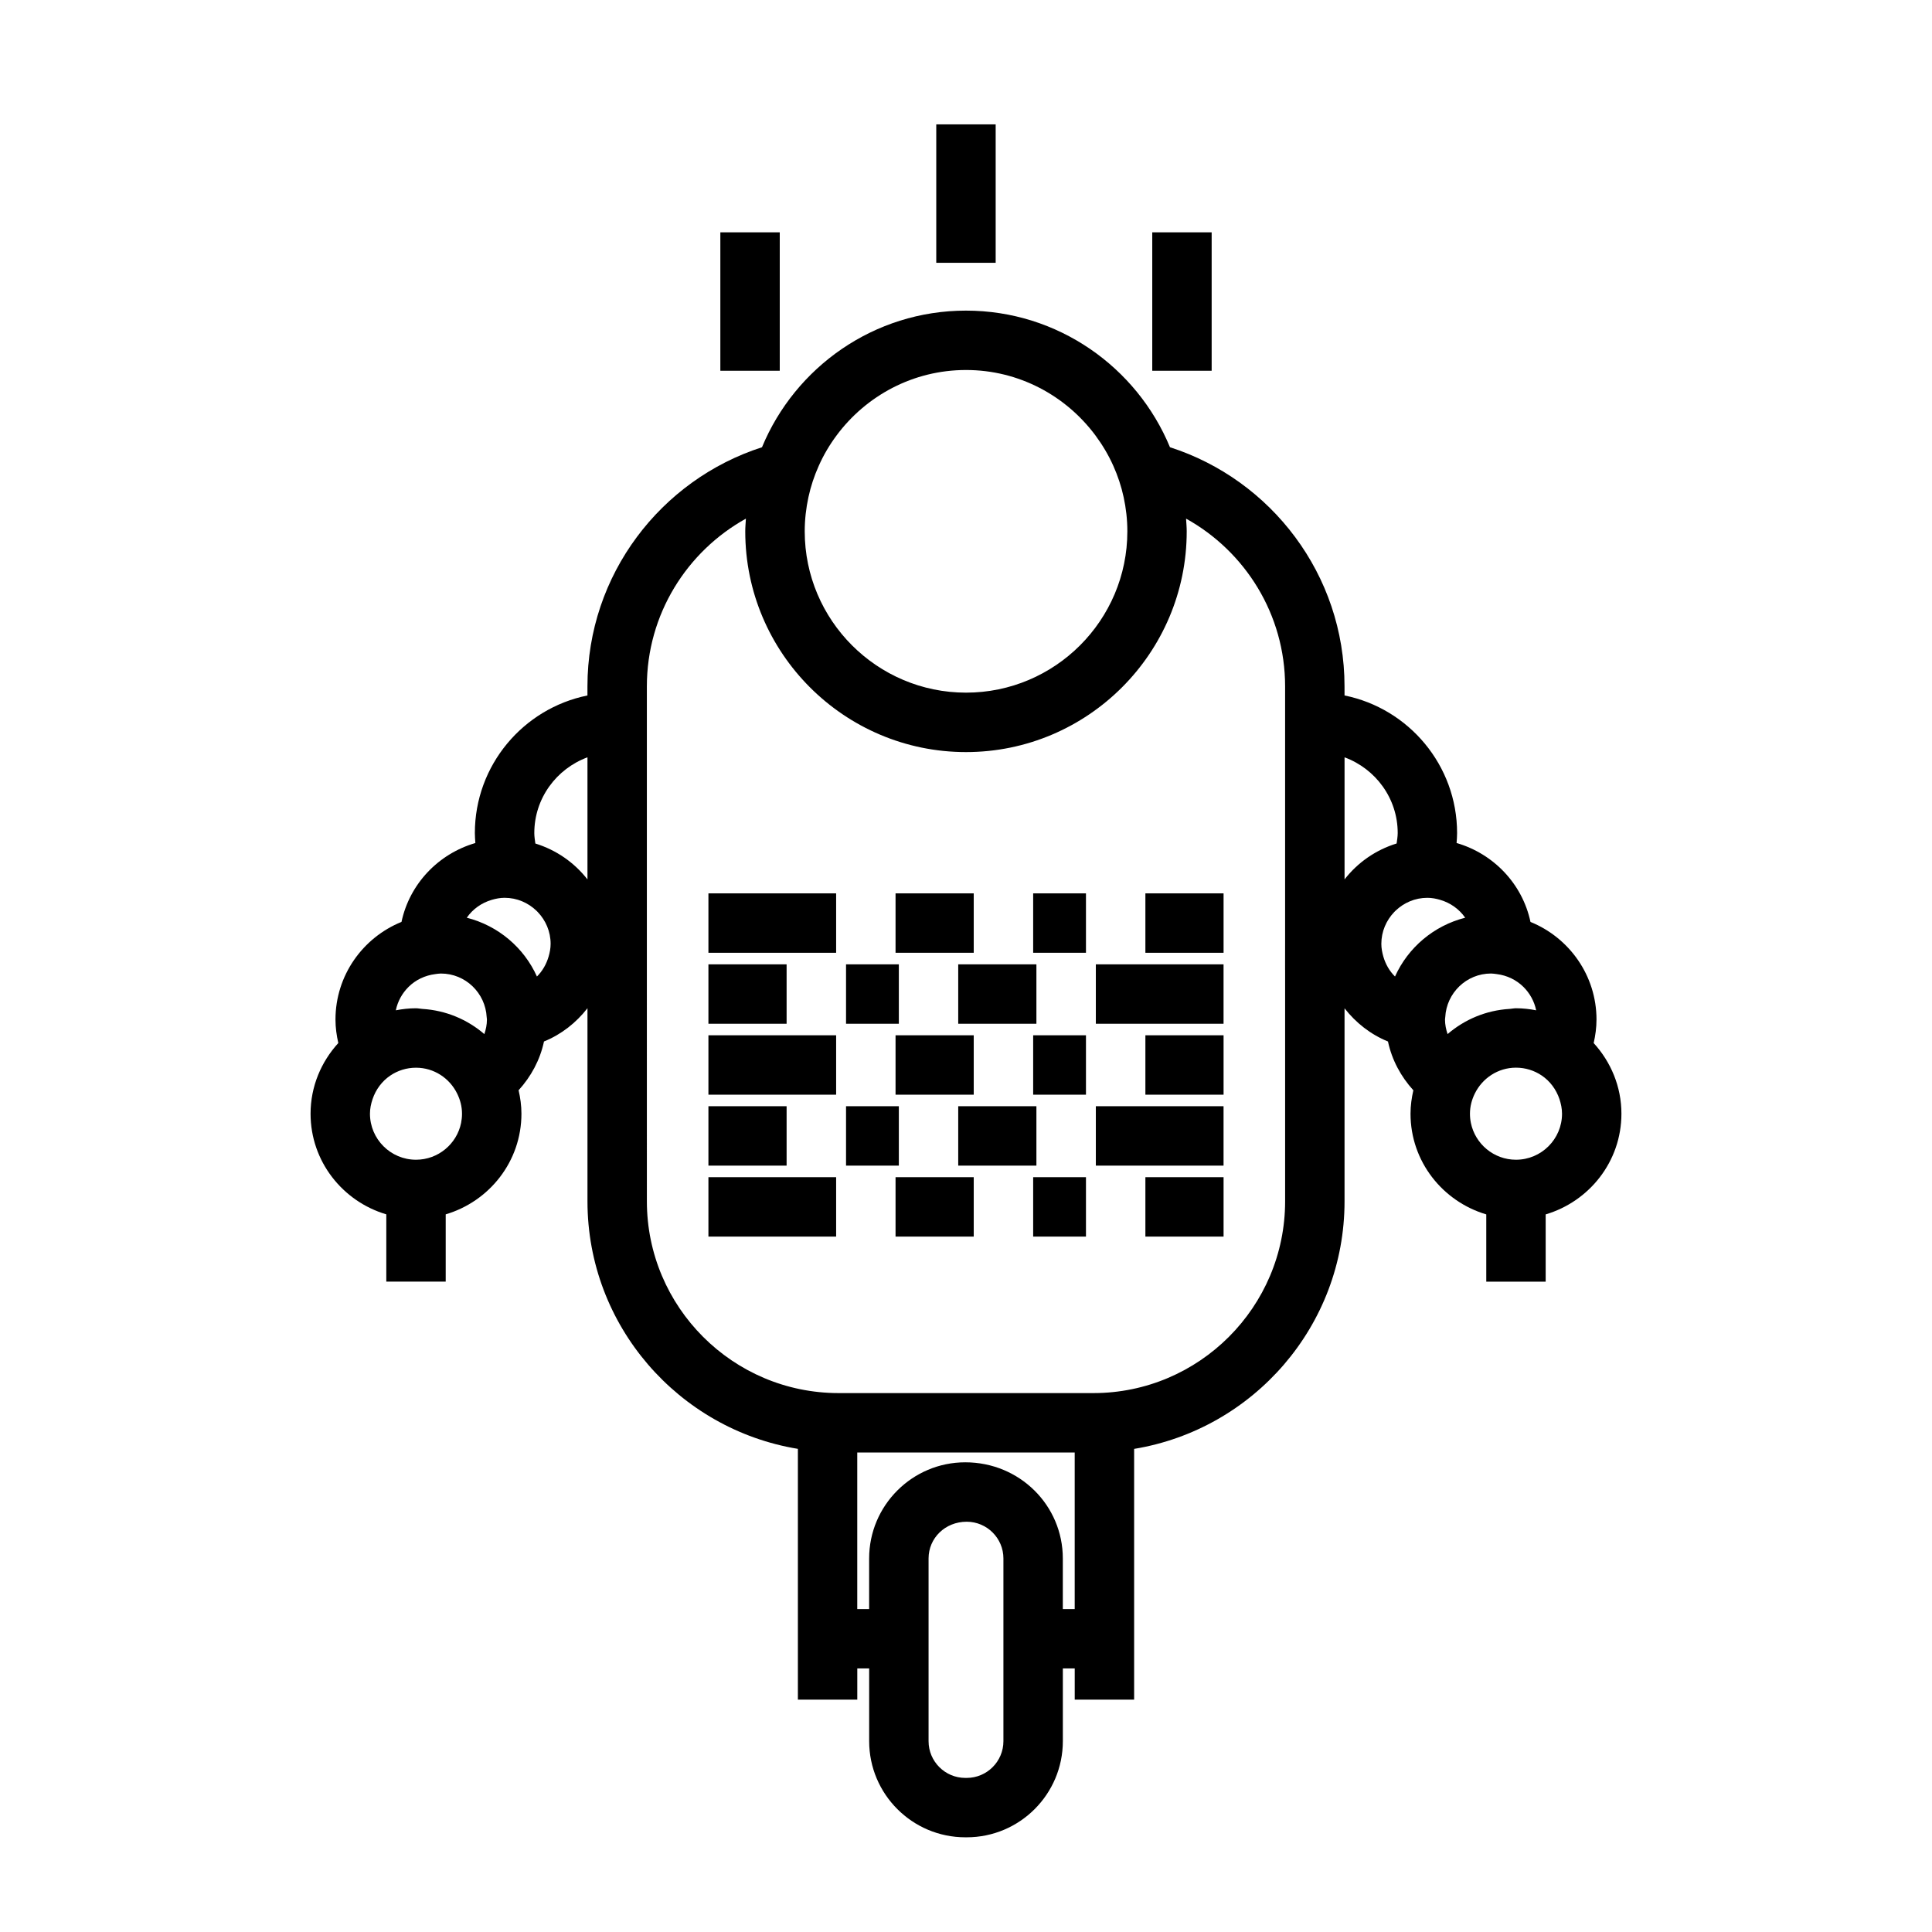 <?xml version="1.0" encoding="UTF-8"?>
<!-- Uploaded to: SVG Repo, www.svgrepo.com, Generator: SVG Repo Mixer Tools -->
<svg fill="#000000" width="800px" height="800px" version="1.1" viewBox="144 144 512 512" xmlns="http://www.w3.org/2000/svg">
 <g>
  <path d="m567.09 414.2c0-11.707-7.258-21.73-17.496-25.879-2.141-10.086-9.773-18.062-19.582-20.914 0.062-0.871 0.133-1.742 0.133-2.629 0-17.988-12.832-33.035-29.828-36.473l-0.004-2.406c0-29.625-19.461-54.762-46.258-63.375-8.785-21.227-29.699-36.207-54.059-36.207s-45.273 14.977-54.059 36.207c-26.797 8.617-46.258 33.754-46.258 63.375v2.41c-17 3.434-29.836 18.477-29.836 36.473 0 0.887 0.074 1.758 0.133 2.629-9.805 2.856-17.434 10.828-19.574 20.906-10.238 4.152-17.496 14.164-17.496 25.883 0 2.141 0.293 4.207 0.75 6.215-4.523 4.965-7.352 11.5-7.352 18.73 0 12.652 8.512 23.25 20.07 26.672v17.82h15.742v-17.82c11.562-3.422 20.07-14.016 20.07-26.672 0-2.141-0.293-4.207-0.75-6.215 3.273-3.602 5.68-7.992 6.727-12.926 4.598-1.863 8.516-4.953 11.523-8.816v51.168c0 33.016 24.188 60.426 55.762 65.609v66.457h15.742v-8.266h3.148v19.27c0 14.055 11.43 25.48 25.48 25.48h0.367c14.051 0 25.48-11.43 25.48-25.48v-19.27h3.148v8.266h15.742v-66.449c31.57-5.184 55.762-32.594 55.762-65.609v-51.152c3 3.848 6.918 6.934 11.508 8.797 1.051 4.93 3.453 9.332 6.727 12.93-0.457 2.004-0.75 4.066-0.75 6.215 0 12.652 8.512 23.25 20.074 26.676v17.82h15.742v-17.82c11.562-3.426 20.074-14.023 20.074-26.676 0-7.231-2.832-13.766-7.352-18.73 0.457-2.012 0.746-4.082 0.746-6.223zm-9.137 24.945c0 6.723-5.473 12.195-12.203 12.195-5.883 0-10.812-4.191-11.949-9.742-0.164-0.793-0.246-1.617-0.246-2.457 0-1.93 0.492-3.738 1.297-5.359 1.996-4.035 6.109-6.84 10.906-6.84 2.519 0 4.871 0.766 6.816 2.082 2.199 1.484 3.84 3.695 4.703 6.262 0.398 1.223 0.676 2.504 0.676 3.859zm-47.883-45.02c0-3.266 1.312-6.223 3.406-8.418 0.121-0.125 0.246-0.25 0.371-0.371 2.195-2.098 5.148-3.406 8.418-3.406 1.188 0 2.309 0.219 3.391 0.539 2.719 0.793 5.059 2.465 6.633 4.734-8.312 2.113-15.141 7.902-18.598 15.586-1.453-1.434-2.5-3.254-3.086-5.269-0.309-1.09-0.535-2.211-0.535-3.394zm-25.5 6.891v61.34c0 28.023-22.797 50.828-50.82 50.828h-67.5c-28.023 0-50.82-22.801-50.82-50.828l-0.004-61.34v-75.117c0-19.113 10.613-35.777 26.246-44.457-0.062 1.125-0.172 2.231-0.172 3.371 0 32.254 26.238 58.496 58.496 58.496 32.254 0 58.496-26.238 58.496-58.496 0-1.141-0.109-2.246-0.172-3.371 15.633 8.676 26.246 25.344 26.246 44.457v67.008l-0.008 8.109zm-194.65-6.891c0 1.188-0.219 2.305-0.539 3.391-0.586 2.016-1.637 3.832-3.086 5.273-3.457-7.688-10.285-13.473-18.594-15.586 1.574-2.277 3.914-3.945 6.633-4.738 1.086-0.316 2.203-0.539 3.391-0.539 3.273 0 6.238 1.312 8.434 3.422 0.117 0.109 0.23 0.227 0.34 0.34 2.109 2.199 3.422 5.164 3.422 8.438zm-35.68 57.215c-6.723 0-12.195-5.473-12.195-12.195 0-1.355 0.273-2.633 0.684-3.848 0.859-2.566 2.504-4.777 4.703-6.262 1.945-1.316 4.293-2.082 6.812-2.082 4.797 0 8.91 2.801 10.898 6.84 0.805 1.625 1.297 3.426 1.297 5.359 0 0.84-0.09 1.664-0.246 2.461-1.141 5.539-6.062 9.727-11.953 9.727zm-1.965-45.805c1.863-1.848 4.336-3.043 7.07-3.387 0.5-0.062 0.988-0.152 1.5-0.152 6.508 0 11.797 5.144 12.133 11.578 0.012 0.211 0.062 0.41 0.062 0.625 0 1.355-0.273 2.629-0.684 3.848-4.492-3.863-10.172-6.297-16.457-6.676-0.555-0.035-1.09-0.168-1.66-0.168-1.832 0-3.609 0.203-5.344 0.539 0.496-2.402 1.699-4.543 3.379-6.207zm47.41-60.84v32.363c-3.484-4.477-8.266-7.809-13.812-9.52-0.117-0.914-0.277-1.816-0.277-2.754-0.004-9.242 5.891-17.062 14.09-20.09zm66.047-85.344c7.797-10.469 20.238-17.297 34.27-17.297s26.465 6.828 34.27 17.297c1.867 2.516 3.484 5.223 4.777 8.117 1.18 2.641 2.106 5.406 2.731 8.297 0.629 2.918 0.98 5.934 0.98 9.043 0 23.574-19.176 42.75-42.75 42.75-23.574 0-42.75-19.176-42.75-42.75 0-3.106 0.352-6.125 0.98-9.043 0.625-2.891 1.547-5.656 2.731-8.297 1.277-2.894 2.891-5.602 4.762-8.117zm148.39 108.18c-5.543 1.707-10.316 5.043-13.801 9.516v-32.348c8.199 3.023 14.086 10.848 14.086 20.078-0.008 0.941-0.164 1.844-0.285 2.754zm31.625 43.668c-0.566 0-1.098 0.133-1.652 0.168-6.289 0.371-11.973 2.812-16.469 6.676-0.41-1.211-0.684-2.5-0.684-3.848 0-0.215 0.051-0.41 0.062-0.621 0.332-6.438 5.625-11.582 12.137-11.582 0.516 0 1.008 0.094 1.508 0.152 2.734 0.336 5.199 1.539 7.07 3.391 1.68 1.66 2.887 3.805 3.379 6.207-1.734-0.34-3.516-0.543-5.352-0.543zm-135.83 174.96v19.27c0 5.367-4.367 9.734-9.734 9.734h-0.367c-5.367 0-9.734-4.367-9.734-9.734v-48.422c0-5.367 4.367-9.734 10.102-9.734 5.367 0 9.734 4.367 9.734 9.734zm15.742-15.742v-13.41c0-14.055-11.43-25.48-25.848-25.48-14.051 0-25.48 11.43-25.48 25.48v13.41h-3.148v-41.484h57.625v41.484z"/>
  <path d="m392.12 176.96h15.742v36.684h-15.742z"/>
  <path d="m449.36 205.57h15.742v36.684h-15.742z"/>
  <path d="m334.9 205.57h15.742v36.684h-15.742z"/>
  <path d="m331.74 380.75v15.746h33.844v-15.746z"/>
  <path d="m381.33 380.75h20.719v15.742h-20.719z"/>
  <path d="m447.54 380.75v15.746h20.719v-15.746z"/>
  <path d="m417.8 380.75h13.992v15.742h-13.992z"/>
  <path d="m434.41 399.56h33.844v15.742h-33.844z"/>
  <path d="m397.94 399.56h20.719v15.742h-20.719z"/>
  <path d="m331.74 399.56h20.719v15.742h-20.719z"/>
  <path d="m368.21 399.56h13.992v15.742h-13.992z"/>
  <path d="m434.41 437.16h33.844v15.742h-33.844z"/>
  <path d="m397.94 437.16h20.719v15.742h-20.719z"/>
  <path d="m331.74 437.16h20.719v15.742h-20.719z"/>
  <path d="m368.21 437.16h13.992v15.742h-13.992z"/>
  <path d="m331.74 418.36h33.844v15.742h-33.844z"/>
  <path d="m381.33 418.36h20.719v15.742h-20.719z"/>
  <path d="m447.54 418.36h20.719v15.742h-20.719z"/>
  <path d="m417.8 418.36h13.992v15.742h-13.992z"/>
  <path d="m331.74 455.97h33.844v15.742h-33.844z"/>
  <path d="m381.33 455.97h20.719v15.742h-20.719z"/>
  <path d="m447.54 455.97h20.719v15.742h-20.719z"/>
  <path d="m417.8 455.97h13.992v15.742h-13.992z"/>
 </g>
</svg>